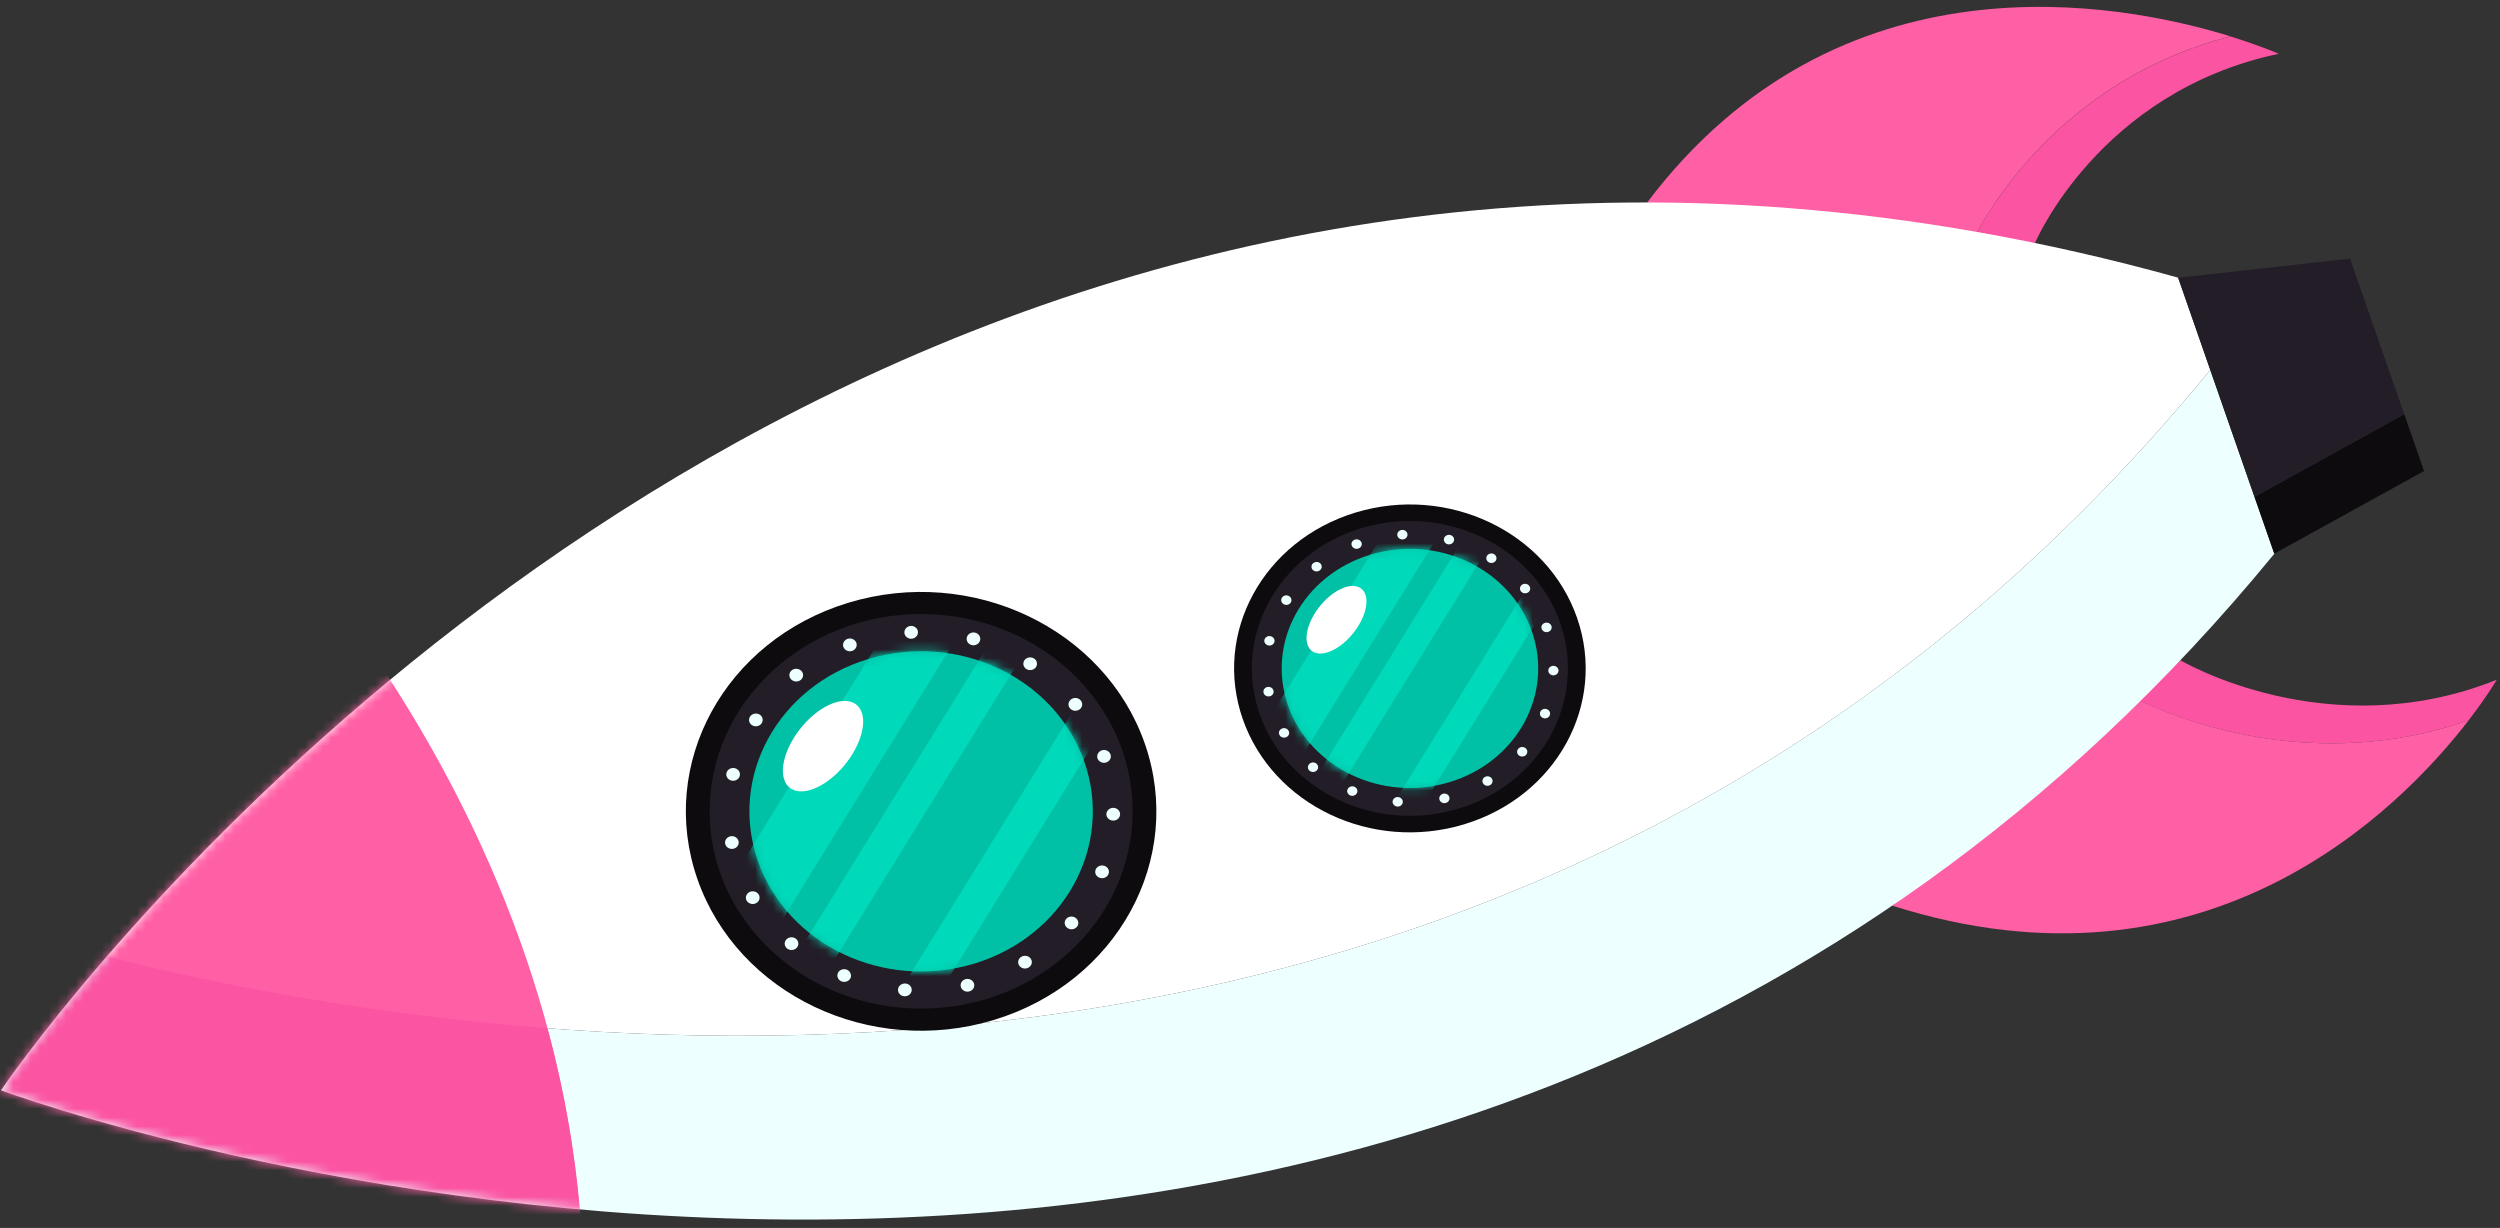 <svg width="283" height="139" viewBox="0 0 283 139" fill="none" xmlns="http://www.w3.org/2000/svg">
<rect x="0" y="0" width="283" height="139" fill="#333333" stroke="none"/>
<path d="M241.739 79.07L246.818 74.74C246.818 74.74 263.449 84.63 282.629 76.95C282.629 76.95 281.558 78.8 279.438 81.55C261.918 87.63 246.619 81.46 241.729 79.08L241.739 79.07Z" fill="#FB54A3"/>
<path d="M214.199 102.53L241.739 79.07C246.629 81.46 261.929 87.63 279.449 81.54C271.699 91.61 249.829 113.84 214.199 102.52V102.53Z" fill="#FF5FA5"/>
<path d="M223.52 26.79L230.36 27.51C230.36 27.51 237.58 10.39 257.94 6.09C257.94 6.09 255.91 5.18 252.46 4.12C234.45 8.81 225.97 22.19 223.51 26.8L223.52 26.79Z" fill="#FB54A3"/>
<path d="M186.459 22.92L223.519 26.79C225.969 22.18 234.459 8.79 252.469 4.11C239.859 0.22 208.149 -5.78 186.459 22.92Z" fill="#FF5FA5"/>
<path d="M0.11 123.42C0.11 123.42 4.19 117.38 12.07 108.29C57.32 119.65 172.65 136.55 250.2 41.88L251.46 45.5L257.45 62.69C159.15 182.69 0.1 123.42 0.1 123.42H0.11Z" fill="#EDFFFF"/>
<path d="M12.07 108.29C41.52 74.29 124.16 -2.63 246.56 31.43L250.2 41.88C172.66 136.55 57.32 119.65 12.07 108.29Z" fill="white"/>
<path d="M255.211 56.24L272.161 46.88L274.401 53.32L257.451 62.67L255.211 56.24Z" fill="#0E0B0F"/>
<path d="M246.57 31.44L266.02 29.27L272.16 46.88L255.21 56.24L246.57 31.44Z" fill="#231D27"/>
<mask id="mask0_2015_708" style="mask-type:luminance" maskUnits="userSpaceOnUse" x="0" y="22" width="258" height="117">
<path d="M0.11 123.42C0.11 123.42 4.19 117.38 12.07 108.29C41.52 74.29 124.16 -2.63 246.56 31.43L250.2 41.88L251.46 45.5L257.45 62.69C159.15 182.69 0.1 123.42 0.1 123.42H0.11Z" fill="white"/>
</mask>
<g mask="url(#mask0_2015_708)">
<path d="M28.34 56.71C28.34 56.71 73.51 101.17 65 161.91L-11.24 126.87L28.34 56.72V56.71Z" fill="#FF5FA5"/>
<path d="M0.109 123.42C0.109 123.42 4.189 117.38 12.069 108.29C24.289 111.36 41.629 114.83 61.959 116.39C63.699 122.84 64.979 129.7 65.609 136.9C27.059 133.45 0.109 123.42 0.109 123.42Z" fill="#FB54A3"/>
</g>
<path d="M112.5 115.46C126.49 111.22 134.14 97.21 129.59 84.17C125.04 71.13 110.02 63.99 96.04 68.23C82.05 72.47 74.4 86.48 78.95 99.52C83.5 112.56 98.52 119.7 112.5 115.46Z" fill="#0E0B0F"/>
<path d="M104.27 114.17C117.492 114.17 128.21 104.173 128.21 91.84C128.21 79.507 117.492 69.51 104.27 69.51C91.048 69.51 80.33 79.507 80.33 91.84C80.33 104.173 91.048 114.17 104.27 114.17Z" fill="#231D27"/>
<path d="M83.27 95.98C83.63 95.76 83.73 95.32 83.499 94.98C83.269 94.65 82.79 94.55 82.43 94.77C82.07 94.99 81.969 95.43 82.2 95.77C82.43 96.1 82.91 96.2 83.27 95.98Z" fill="#EDFFFF"/>
<path d="M85.819 102.06C86.079 101.75 86.029 101.29 85.689 101.05C85.349 100.8 84.869 100.86 84.599 101.17C84.339 101.48 84.389 101.94 84.729 102.18C85.069 102.43 85.549 102.37 85.819 102.06Z" fill="#EDFFFF"/>
<path d="M90.33 107.06C90.47 106.68 90.26 106.27 89.86 106.14C89.46 106.01 89.01 106.2 88.87 106.58C88.73 106.96 88.94 107.37 89.34 107.5C89.74 107.63 90.19 107.44 90.33 107.06Z" fill="#EDFFFF"/>
<path d="M96.329 110.44C96.329 110.04 95.989 109.71 95.569 109.71C95.139 109.71 94.789 110.02 94.789 110.42C94.789 110.82 95.129 111.15 95.559 111.15C95.989 111.15 96.339 110.84 96.339 110.44H96.329Z" fill="#EDFFFF"/>
<path d="M103.17 111.83C103.04 111.45 102.6 111.24 102.19 111.37C101.78 111.49 101.56 111.9 101.69 112.28C101.82 112.66 102.26 112.87 102.67 112.74C103.08 112.62 103.3 112.21 103.17 111.83Z" fill="#EDFFFF"/>
<path d="M110.13 111.1C109.87 110.78 109.39 110.72 109.05 110.96C108.71 111.2 108.64 111.65 108.9 111.97C109.16 112.29 109.64 112.35 109.98 112.11C110.32 111.87 110.39 111.42 110.13 111.1Z" fill="#EDFFFF"/>
<path d="M116.47 108.32C116.12 108.1 115.64 108.18 115.39 108.51C115.15 108.84 115.24 109.29 115.59 109.51C115.94 109.74 116.42 109.65 116.67 109.32C116.91 108.99 116.82 108.54 116.47 108.32Z" fill="#EDFFFF"/>
<path d="M121.5 103.78C121.09 103.67 120.66 103.9 120.55 104.28C120.44 104.66 120.68 105.06 121.09 105.17C121.5 105.28 121.93 105.05 122.04 104.67C122.15 104.29 121.91 103.89 121.5 103.78Z" fill="#EDFFFF"/>
<path d="M124.709 97.97C124.279 97.99 123.959 98.33 123.979 98.73C123.999 99.13 124.369 99.43 124.799 99.41C125.229 99.39 125.549 99.05 125.529 98.65C125.509 98.25 125.139 97.95 124.709 97.97Z" fill="#EDFFFF"/>
<path d="M125.729 91.5C125.329 91.65 125.139 92.07 125.299 92.44C125.459 92.81 125.909 92.99 126.309 92.84C126.709 92.69 126.899 92.27 126.739 91.9C126.579 91.53 126.129 91.35 125.729 91.5Z" fill="#EDFFFF"/>
<path d="M124.47 85.08C124.15 85.34 124.11 85.8 124.39 86.1C124.67 86.4 125.16 86.44 125.48 86.17C125.8 85.91 125.84 85.45 125.56 85.15C125.28 84.85 124.79 84.81 124.47 85.08Z" fill="#EDFFFF"/>
<path d="M121.059 79.37C120.839 79.71 120.969 80.16 121.339 80.36C121.709 80.56 122.179 80.45 122.399 80.1C122.619 79.76 122.489 79.31 122.119 79.11C121.749 78.91 121.279 79.02 121.059 79.37Z" fill="#EDFFFF"/>
<path d="M115.859 74.99C115.769 75.38 116.039 75.76 116.459 75.84C116.879 75.92 117.289 75.67 117.369 75.28C117.459 74.89 117.189 74.51 116.769 74.43C116.349 74.35 115.939 74.6 115.859 74.99Z" fill="#EDFFFF"/>
<path d="M109.429 72.41C109.479 72.81 109.869 73.09 110.289 73.04C110.709 72.99 111.019 72.63 110.959 72.23C110.909 71.83 110.519 71.55 110.099 71.6C109.679 71.65 109.379 72.01 109.429 72.41Z" fill="#EDFFFF"/>
<path d="M102.449 71.9C102.639 72.26 103.099 72.41 103.479 72.23C103.859 72.06 104.019 71.62 103.839 71.26C103.649 70.9 103.189 70.75 102.809 70.93C102.429 71.1 102.269 71.54 102.449 71.9Z" fill="#EDFFFF"/>
<path d="M95.66 73.51C95.96 73.79 96.45 73.8 96.75 73.51C97.05 73.23 97.06 72.77 96.75 72.49C96.45 72.21 95.96 72.2 95.66 72.49C95.36 72.77 95.35 73.23 95.66 73.51Z" fill="#EDFFFF"/>
<path d="M89.789 77.07C90.169 77.25 90.639 77.1 90.829 76.75C91.019 76.39 90.869 75.96 90.479 75.78C90.099 75.6 89.629 75.75 89.439 76.1C89.249 76.46 89.399 76.89 89.789 77.07Z" fill="#EDFFFF"/>
<path d="M85.459 82.21C85.879 82.26 86.269 81.99 86.329 81.59C86.389 81.19 86.089 80.83 85.669 80.78C85.249 80.73 84.859 81 84.799 81.4C84.739 81.8 85.039 82.16 85.459 82.21Z" fill="#EDFFFF"/>
<path d="M83.139 88.37C83.559 88.29 83.829 87.91 83.749 87.52C83.669 87.13 83.259 86.87 82.839 86.95C82.419 87.03 82.149 87.41 82.229 87.8C82.309 88.19 82.719 88.45 83.139 88.37Z" fill="#EDFFFF"/>
<path d="M110.281 109.08C120.491 105.99 126.071 95.76 122.751 86.24C119.431 76.72 108.471 71.51 98.261 74.61C88.051 77.7 82.471 87.93 85.791 97.45C89.111 106.97 100.071 112.18 110.281 109.08Z" fill="#00C0A5"/>
<mask id="mask1_2015_708" style="mask-type:luminance" maskUnits="userSpaceOnUse" x="84" y="73" width="40" height="37">
<path d="M110.281 109.08C120.491 105.99 126.071 95.76 122.751 86.24C119.431 76.72 108.471 71.51 98.261 74.61C88.051 77.7 82.471 87.93 85.791 97.45C89.111 106.97 100.071 112.18 110.281 109.08Z" fill="white"/>
</mask>
<g mask="url(#mask1_2015_708)">
<path d="M113.03 64.54L106.63 61.09L75.49 111.44L81.89 114.89L113.03 64.54Z" fill="#00D9BA"/>
<path d="M120.1 67.17L116.65 65.31L85.51 115.66L88.97 117.52L120.1 67.17Z" fill="#00D9BA"/>
<path d="M130.52 73.3L127.06 71.44L95.93 121.79L99.38 123.65L130.52 73.3Z" fill="#00D9BA"/>
</g>
<path d="M95.881 86.26C97.891 83.61 98.311 80.66 96.811 79.67C95.311 78.68 92.461 80.02 90.451 82.67C88.441 85.32 88.021 88.27 89.521 89.26C91.021 90.25 93.871 88.91 95.881 86.26Z" fill="white"/>
<path d="M165.75 93.31C176.2 90.14 181.92 79.68 178.52 69.93C175.12 60.18 163.9 54.85 153.45 58.02C143 61.19 137.28 71.65 140.68 81.4C144.08 91.15 155.3 96.48 165.75 93.31Z" fill="#0E0B0F"/>
<path d="M165.13 91.53C174.52 88.68 179.66 79.27 176.61 70.51C173.56 61.75 163.47 56.95 154.07 59.8C144.68 62.65 139.54 72.06 142.59 80.82C145.64 89.58 155.73 94.38 165.13 91.53Z" fill="#231D27"/>
<path d="M143.91 78.75C144.18 78.59 144.25 78.25 144.08 78C143.91 77.75 143.55 77.68 143.28 77.84C143.01 78 142.94 78.34 143.11 78.59C143.28 78.84 143.64 78.91 143.91 78.75Z" fill="#EDFFFF"/>
<path d="M145.809 83.3C146.009 83.07 145.959 82.73 145.709 82.54C145.459 82.35 145.099 82.4 144.899 82.63C144.699 82.86 144.749 83.2 144.999 83.39C145.249 83.57 145.609 83.53 145.809 83.3Z" fill="#EDFFFF"/>
<path d="M149.179 87.03C149.289 86.75 149.129 86.44 148.829 86.34C148.529 86.24 148.199 86.39 148.089 86.67C147.979 86.95 148.139 87.26 148.439 87.36C148.739 87.46 149.069 87.31 149.179 87.03Z" fill="#EDFFFF"/>
<path d="M153.66 89.56C153.66 89.26 153.41 89.02 153.09 89.01C152.77 89.01 152.51 89.25 152.5 89.54C152.5 89.84 152.75 90.08 153.07 90.09C153.39 90.09 153.65 89.85 153.66 89.56Z" fill="#EDFFFF"/>
<path d="M158.769 90.6C158.669 90.32 158.339 90.16 158.039 90.25C157.739 90.34 157.569 90.65 157.669 90.93C157.769 91.21 158.099 91.37 158.399 91.28C158.699 91.19 158.869 90.88 158.769 90.6Z" fill="#EDFFFF"/>
<path d="M163.971 90.05C163.781 89.81 163.421 89.76 163.161 89.94C162.901 90.12 162.851 90.46 163.041 90.7C163.231 90.94 163.591 90.99 163.851 90.81C164.111 90.63 164.161 90.29 163.971 90.05Z" fill="#EDFFFF"/>
<path d="M168.709 87.97C168.449 87.8 168.089 87.87 167.909 88.11C167.729 88.36 167.799 88.69 168.059 88.86C168.319 89.03 168.679 88.96 168.859 88.72C169.039 88.47 168.969 88.14 168.709 87.97Z" fill="#EDFFFF"/>
<path d="M172.469 84.58C172.159 84.5 171.84 84.67 171.76 84.96C171.67 85.25 171.849 85.54 172.159 85.62C172.469 85.7 172.79 85.53 172.87 85.24C172.96 84.95 172.779 84.66 172.469 84.58Z" fill="#EDFFFF"/>
<path d="M174.86 80.24C174.54 80.26 174.3 80.51 174.32 80.81C174.34 81.11 174.61 81.33 174.93 81.32C175.25 81.3 175.49 81.05 175.47 80.75C175.45 80.45 175.18 80.23 174.86 80.24Z" fill="#EDFFFF"/>
<path d="M175.63 75.41C175.33 75.52 175.19 75.84 175.31 76.11C175.43 76.39 175.77 76.52 176.06 76.41C176.36 76.3 176.5 75.98 176.38 75.71C176.26 75.43 175.92 75.3 175.63 75.41Z" fill="#EDFFFF"/>
<path d="M174.689 70.61C174.449 70.8 174.419 71.15 174.629 71.37C174.839 71.6 175.199 71.62 175.449 71.43C175.689 71.24 175.719 70.89 175.509 70.67C175.299 70.44 174.939 70.42 174.689 70.61Z" fill="#EDFFFF"/>
<path d="M172.139 66.35C171.979 66.61 172.069 66.94 172.349 67.09C172.629 67.24 172.979 67.15 173.139 66.9C173.299 66.65 173.209 66.31 172.929 66.16C172.649 66.01 172.299 66.1 172.139 66.35Z" fill="#EDFFFF"/>
<path d="M168.261 63.08C168.201 63.37 168.401 63.66 168.711 63.72C169.021 63.78 169.331 63.59 169.391 63.3C169.451 63.01 169.251 62.72 168.941 62.66C168.631 62.6 168.321 62.79 168.261 63.08Z" fill="#EDFFFF"/>
<path d="M163.45 61.15C163.49 61.45 163.78 61.66 164.1 61.62C164.42 61.58 164.64 61.31 164.6 61.02C164.56 60.72 164.27 60.51 163.95 60.55C163.63 60.59 163.41 60.86 163.45 61.15Z" fill="#EDFFFF"/>
<path d="M158.23 60.76C158.37 61.03 158.72 61.14 159 61.01C159.29 60.88 159.41 60.56 159.27 60.29C159.13 60.02 158.78 59.91 158.5 60.04C158.21 60.17 158.09 60.49 158.23 60.76Z" fill="#EDFFFF"/>
<path d="M153.159 61.97C153.379 62.18 153.749 62.18 153.979 61.97C154.209 61.76 154.209 61.42 153.979 61.21C153.759 61 153.389 61 153.159 61.21C152.929 61.42 152.929 61.76 153.159 61.97Z" fill="#EDFFFF"/>
<path d="M148.779 64.63C149.069 64.76 149.409 64.65 149.559 64.39C149.699 64.12 149.589 63.8 149.299 63.67C149.009 63.54 148.669 63.65 148.519 63.91C148.379 64.18 148.489 64.5 148.779 64.63Z" fill="#EDFFFF"/>
<path d="M145.54 68.47C145.86 68.51 146.15 68.3 146.19 68.01C146.23 67.71 146.01 67.44 145.69 67.4C145.37 67.36 145.08 67.57 145.04 67.86C145 68.16 145.22 68.43 145.54 68.47Z" fill="#EDFFFF"/>
<path d="M143.809 73.07C144.119 73.01 144.329 72.73 144.269 72.44C144.209 72.15 143.899 71.96 143.589 72.01C143.279 72.07 143.069 72.35 143.129 72.64C143.189 72.93 143.499 73.12 143.809 73.07Z" fill="#EDFFFF"/>
<path d="M164.091 88.54C171.711 86.23 175.891 78.59 173.411 71.48C170.931 64.37 162.741 60.48 155.121 62.79C147.501 65.1 143.321 72.74 145.801 79.85C148.281 86.96 156.471 90.85 164.091 88.54Z" fill="#00C0A5"/>
<mask id="mask2_2015_708" style="mask-type:luminance" maskUnits="userSpaceOnUse" x="145" y="62" width="30" height="28">
<path d="M164.091 88.54C171.711 86.23 175.891 78.59 173.411 71.48C170.931 64.37 162.741 60.48 155.121 62.79C147.501 65.1 143.321 72.74 145.801 79.85C148.281 86.96 156.471 90.85 164.091 88.54Z" fill="white"/>
</mask>
<g mask="url(#mask2_2015_708)">
<path d="M166.142 55.26L161.362 52.69L138.102 90.31L142.882 92.88L166.142 55.26Z" fill="#00D9BA"/>
<path d="M171.422 57.23L168.842 55.84L145.582 93.46L148.162 94.85L171.422 57.23Z" fill="#00D9BA"/>
<path d="M179.211 61.81L176.631 60.42L153.361 98.04L155.951 99.43L179.211 61.81Z" fill="#00D9BA"/>
</g>
<path d="M153.322 71.5C154.822 69.52 155.132 67.32 154.012 66.57C152.892 65.83 150.762 66.83 149.262 68.81C147.762 70.79 147.452 72.99 148.572 73.74C149.692 74.48 151.822 73.48 153.322 71.5Z" fill="white"/>
</svg>
